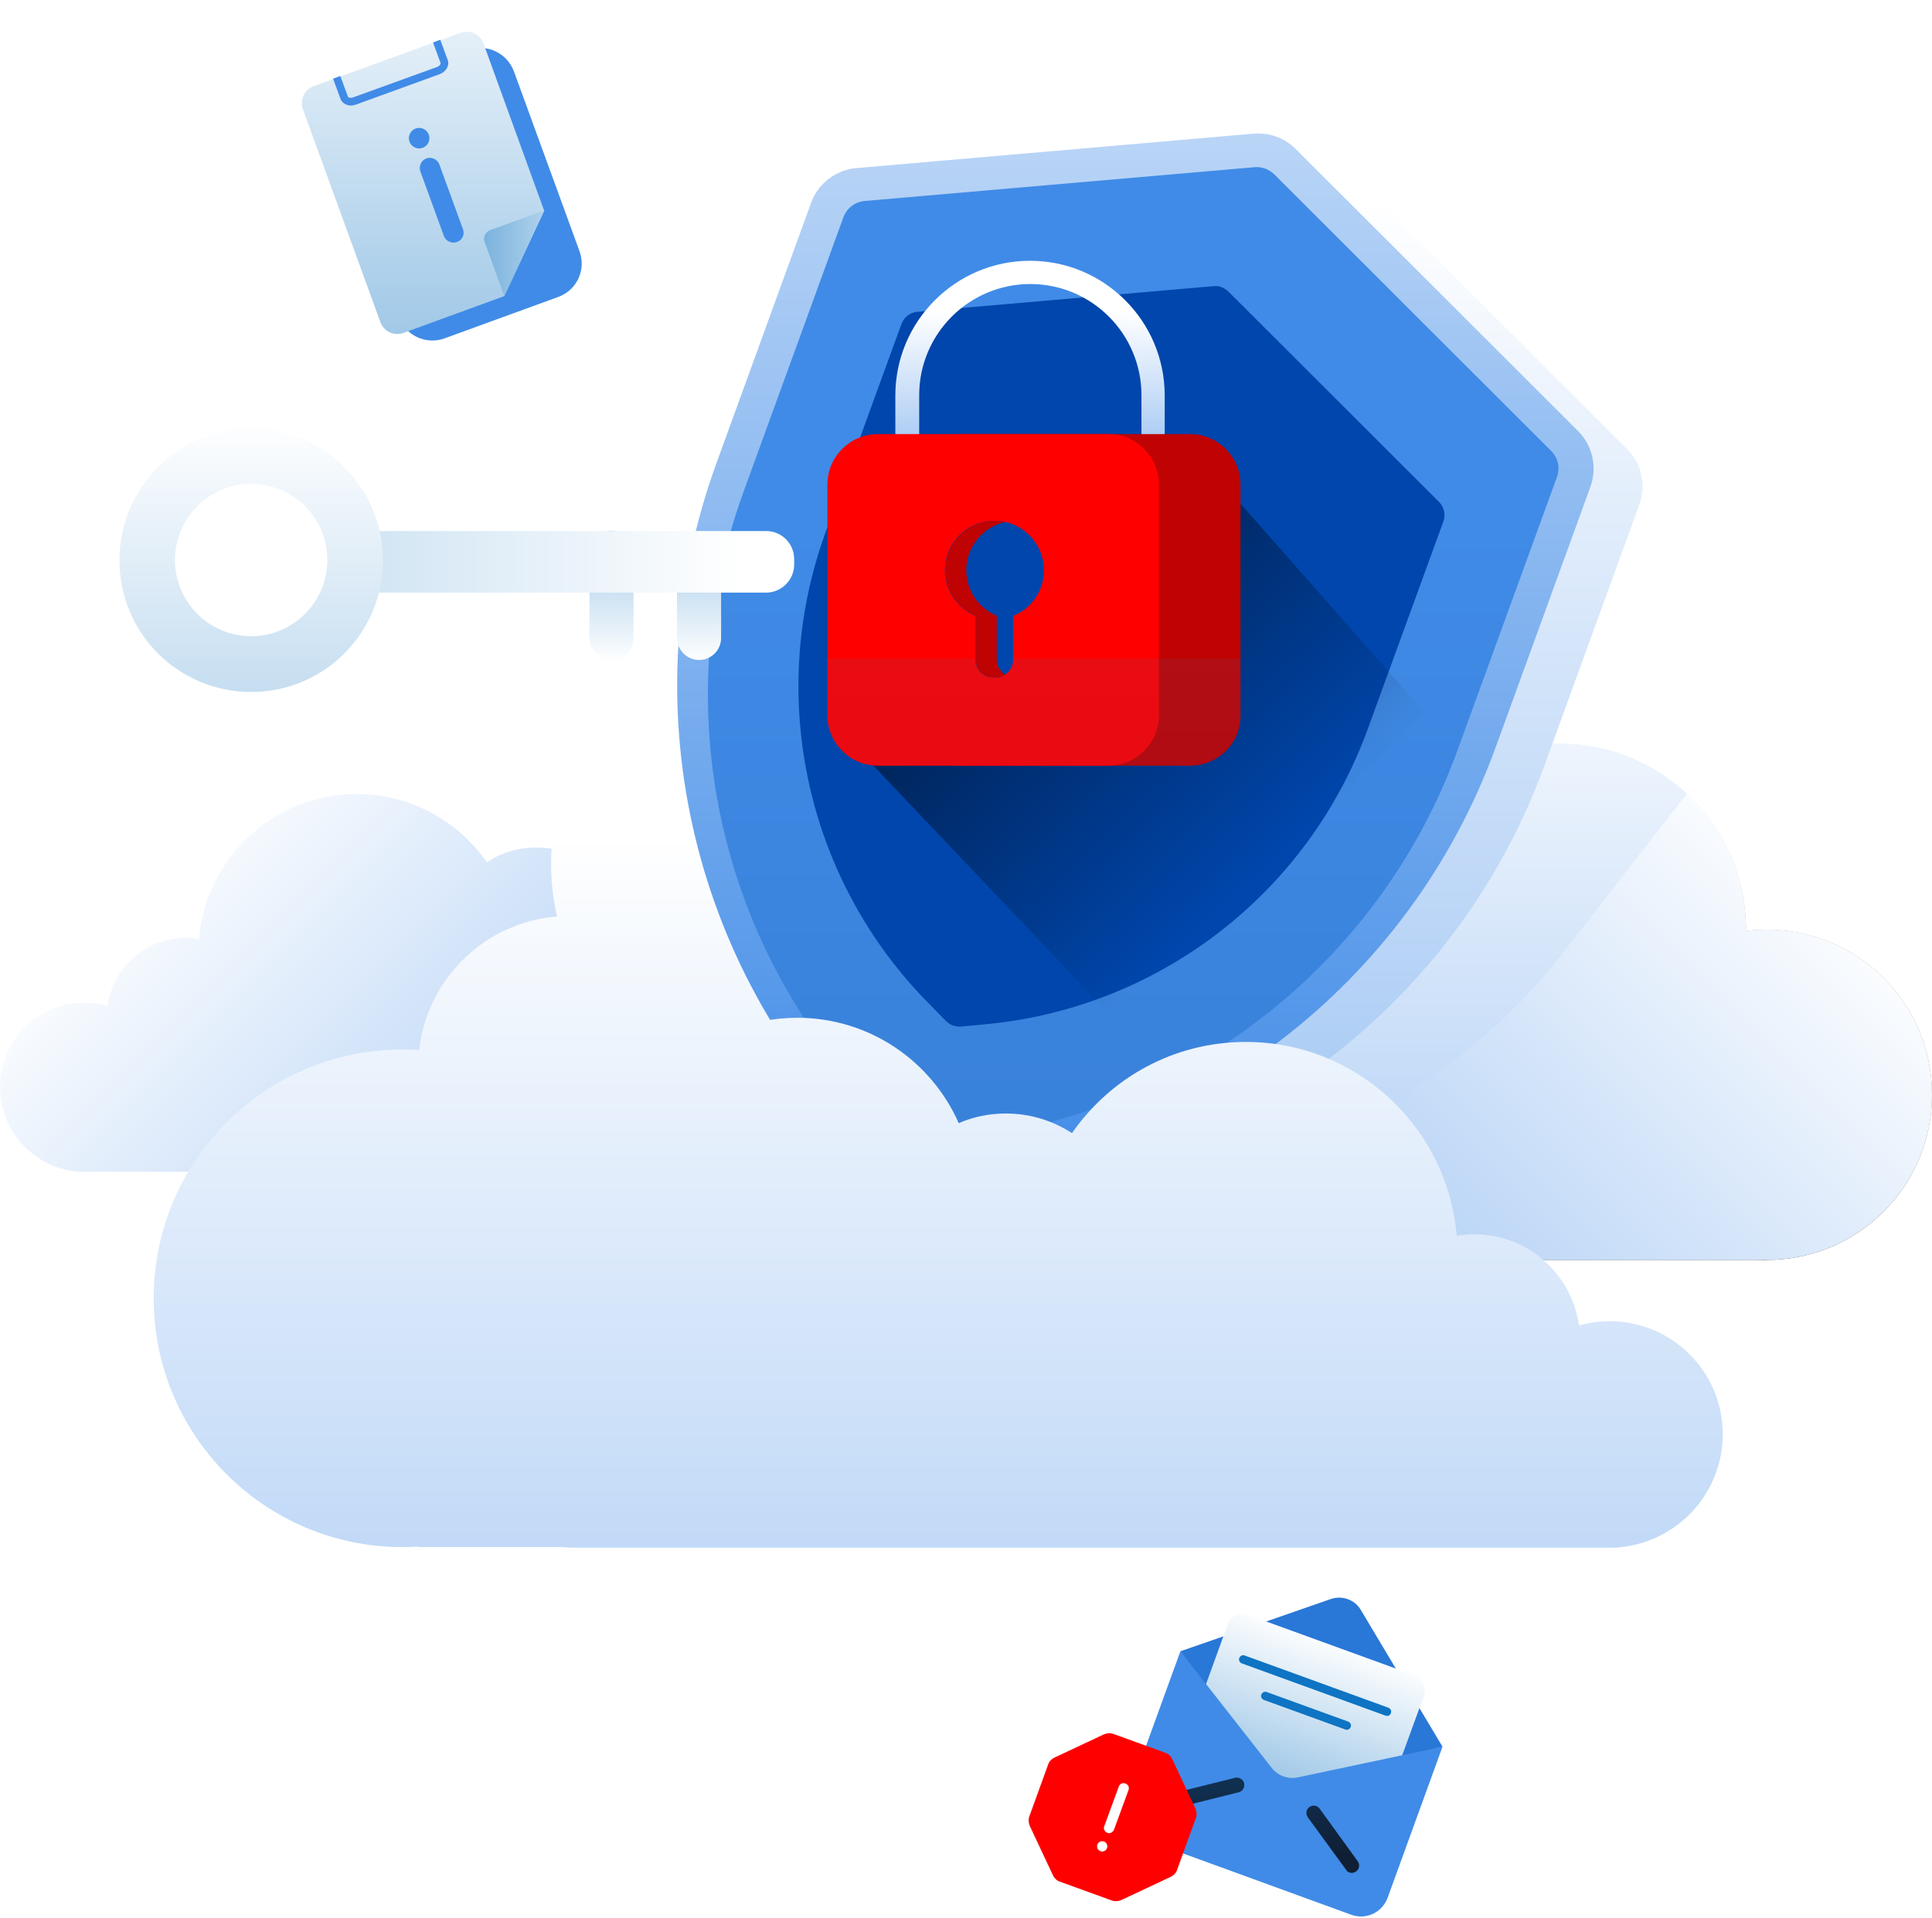 <svg width="550" height="546" viewBox="0 0 550 546" fill="none" xmlns="http://www.w3.org/2000/svg">
<path d="M270.016 411.394C352.625 411.394 419.594 344.425 419.594 261.816C419.594 179.206 352.625 112.238 270.016 112.238C187.406 112.238 120.438 179.206 120.438 261.816C120.438 344.425 187.406 411.394 270.016 411.394Z" stroke="white" stroke-width="3.439" stroke-miterlimit="10"/>
<path opacity="0.1" d="M270.015 521.772C413.585 521.772 529.971 405.386 529.971 261.816C529.971 118.246 413.585 1.86 270.015 1.86C126.445 1.86 10.059 118.246 10.059 261.816C10.059 405.386 126.445 521.772 270.015 521.772Z" stroke="white" stroke-width="3.439" stroke-miterlimit="10"/>
<path opacity="0.3" d="M270.015 461.769C380.446 461.769 469.968 372.247 469.968 261.816C469.968 151.385 380.446 61.863 270.015 61.863C159.584 61.863 70.061 151.385 70.061 261.816C70.061 372.247 159.584 461.769 270.015 461.769Z" stroke="white" stroke-width="3.439" stroke-miterlimit="10"/>
<path d="M215.943 13.379C219.362 13.379 222.133 10.608 222.133 7.189C222.133 3.771 219.362 1 215.943 1C212.525 1 209.754 3.771 209.754 7.189C209.754 10.608 212.525 13.379 215.943 13.379Z" fill="white"/>
<path d="M527.736 233.706C531.155 233.706 533.926 230.934 533.926 227.516C533.926 224.098 531.155 221.327 527.736 221.327C524.318 221.327 521.547 224.098 521.547 227.516C521.547 230.934 524.318 233.706 527.736 233.706Z" fill="white"/>
<path d="M180.353 513.949C183.772 513.949 186.543 511.178 186.543 507.76C186.543 504.342 183.772 501.571 180.353 501.571C176.935 501.571 174.164 504.342 174.164 507.76C174.164 511.178 176.935 513.949 180.353 513.949Z" fill="white"/>
<path d="M0 309.526C0 296.202 10.745 285.456 24.07 285.456C26.305 285.456 28.54 285.8 30.603 286.402C32.151 275.398 41.521 266.974 52.868 266.974C54.158 266.974 55.361 267.06 56.651 267.318C58.542 244.193 77.97 226.055 101.524 226.055C116.826 226.055 130.408 233.706 138.575 245.483C142.615 242.818 147.429 241.27 152.673 241.27C156.197 241.27 159.636 241.958 162.731 243.334C168.576 230.095 181.729 220.897 197.116 220.897C217.834 220.897 234.683 237.746 234.683 258.463C234.683 258.893 234.683 259.237 234.683 259.667C237.691 258.893 240.786 258.463 243.967 258.463C264.684 258.463 281.533 275.312 281.533 296.03C281.533 316.747 264.684 333.596 243.967 333.596H23.296C10.402 333.166 0 322.507 0 309.526Z" fill="url(#paint0_linear_832_278)"/>
<path d="M310.159 298.867C332.378 298.867 350.39 280.854 350.39 258.635C350.39 236.416 332.378 218.404 310.159 218.404C287.94 218.404 269.928 236.416 269.928 258.635C269.928 280.854 287.94 298.867 310.159 298.867Z" fill="url(#paint1_linear_832_278)"/>
<path d="M376.609 303.767C410.697 303.767 438.332 276.132 438.332 242.044C438.332 207.956 410.697 180.322 376.609 180.322C342.521 180.322 314.887 207.956 314.887 242.044C314.887 276.132 342.521 303.767 376.609 303.767Z" fill="url(#paint2_linear_832_278)"/>
<path d="M444.091 317.693C473.336 317.693 497.045 293.984 497.045 264.739C497.045 235.493 473.336 211.785 444.091 211.785C414.845 211.785 391.137 235.493 391.137 264.739C391.137 293.984 414.845 317.693 444.091 317.693Z" fill="url(#paint3_linear_832_278)"/>
<path d="M502.978 358.698C528.947 358.698 550 337.645 550 311.675C550 285.705 528.947 264.653 502.978 264.653C477.008 264.653 455.955 285.705 455.955 311.675C455.955 337.645 477.008 358.698 502.978 358.698Z" fill="url(#paint4_linear_832_278)"/>
<path d="M502.977 274.023H314.801V358.698H502.977V274.023Z" fill="url(#paint5_linear_832_278)"/>
<path d="M502.977 264.653C501 264.653 499.023 264.825 497.046 264.996C497.046 264.911 497.046 264.825 497.046 264.653C497.046 235.425 473.319 211.699 444.092 211.699C439.621 211.699 435.323 212.214 431.283 213.246C420.967 193.56 400.336 180.15 376.61 180.15C350.476 180.15 328.126 196.397 319.099 219.349C316.263 218.662 313.254 218.318 310.159 218.318C287.98 218.318 269.928 236.284 269.928 258.549C269.928 280.728 287.894 298.78 310.159 298.78C311.706 298.78 313.254 298.695 314.801 298.523V358.698H502.977C528.938 358.698 550 337.636 550 311.675C550 285.714 528.938 264.653 502.977 264.653Z" fill="url(#paint6_linear_832_278)"/>
<path d="M444.951 271.272L480.197 225.969C470.74 217.114 458.018 211.699 444.092 211.699C439.621 211.699 435.323 212.214 431.283 213.246C420.967 193.56 400.336 180.15 376.61 180.15C350.476 180.15 328.126 196.397 319.099 219.349C316.263 218.662 313.254 218.318 310.159 218.318C287.98 218.318 269.928 236.284 269.928 258.549C269.928 280.728 287.894 298.78 310.159 298.78C311.706 298.78 313.254 298.695 314.801 298.523V334.714C365.004 334.8 413.316 311.933 444.951 271.272Z" fill="url(#paint7_linear_832_278)"/>
<path d="M114.591 440.45C153.712 440.45 185.426 408.736 185.426 369.615C185.426 330.494 153.712 298.781 114.591 298.781C75.471 298.781 43.757 330.494 43.757 369.615C43.757 408.736 75.471 440.45 114.591 440.45Z" fill="url(#paint8_linear_832_278)"/>
<path d="M162.044 346.749C185.782 346.749 205.026 327.505 205.026 303.767C205.026 280.028 185.782 260.784 162.044 260.784C138.305 260.784 119.062 280.028 119.062 303.767C119.062 327.505 138.305 346.749 162.044 346.749Z" fill="url(#paint9_linear_832_278)"/>
<path d="M222.562 311.675C258.834 311.675 288.238 282.271 288.238 245.998C288.238 209.726 258.834 180.322 222.562 180.322C186.289 180.322 156.885 209.726 156.885 245.998C156.885 282.271 186.289 311.675 222.562 311.675Z" fill="url(#paint10_linear_832_278)"/>
<path d="M119.062 440.45H299.845V274.023H144.679L119.062 440.45Z" fill="url(#paint11_linear_832_278)"/>
<path d="M282.566 338.582L276.72 339.098C272.25 339.528 267.866 337.895 264.685 334.714L260.559 330.502C210.012 279.783 193.335 204.392 217.834 137.082L244.913 62.637C246.89 57.135 251.962 53.267 257.808 52.751L370.851 43.123C375.321 42.779 379.619 44.326 382.8 47.507L463.177 127.798C467.303 131.924 468.678 138.113 466.701 143.615L439.623 218.06C415.123 285.198 353.916 332.307 282.566 338.582Z" fill="url(#paint12_linear_832_278)"/>
<path d="M256.262 333.167L270.188 338.324L377.386 43.982L363.373 38.825L256.262 333.167Z" fill="url(#paint13_linear_832_278)"/>
<path d="M268.638 333.51L262.792 334.026C258.322 334.456 253.938 332.822 250.757 329.642L246.631 325.43C196.084 274.711 179.407 199.32 203.907 132.01L230.9 57.736C232.877 52.235 237.949 48.366 243.794 47.851L356.923 38.051C361.393 37.707 365.692 39.254 368.872 42.435L449.249 122.726C453.375 126.852 454.751 133.041 452.774 138.543L425.695 212.988C401.195 280.126 339.988 327.149 268.638 333.51Z" fill="url(#paint14_linear_832_278)"/>
<path d="M270.96 324.312L262.45 325.086C260.386 325.258 258.323 324.484 256.862 323.023L250.844 316.919C204.51 270.498 189.294 201.383 211.731 139.832L240.099 61.863C241.045 59.284 243.366 57.479 246.116 57.221L357.182 47.593C359.246 47.421 361.309 48.194 362.77 49.656L441.599 128.399C443.577 130.376 444.178 133.213 443.233 135.792L414.864 213.762C392.342 275.398 336.293 318.466 270.96 324.312Z" fill="url(#paint15_linear_832_278)"/>
<path d="M280.071 291.646L273.624 292.247C272.077 292.419 270.443 291.817 269.326 290.7L264.77 286.058C229.61 250.812 218.005 198.374 235.026 151.524L256.603 92.294C257.291 90.317 259.096 88.942 261.159 88.77L345.49 81.463C347.038 81.291 348.585 81.892 349.703 83.01L409.62 142.841C411.081 144.303 411.597 146.538 410.909 148.429L389.332 207.658C372.225 254.509 329.673 287.175 280.071 291.646Z" fill="#0046AC"/>
<path d="M490.426 408.299C490.426 390.505 475.984 376.149 458.276 376.149C455.267 376.149 452.344 376.578 449.507 377.352C447.444 362.652 434.893 351.391 419.678 351.391C417.958 351.391 416.325 351.563 414.692 351.821C412.113 320.959 386.237 296.631 354.689 296.631C334.143 296.631 316.091 306.861 305.173 322.593C299.757 319.068 293.31 317.005 286.347 317.005C281.619 317.005 277.063 317.951 272.936 319.756C265.114 302.047 247.491 289.754 226.945 289.754C199.179 289.754 176.656 312.277 176.656 340.043C176.656 340.559 176.656 341.075 176.656 341.591C172.702 340.559 168.49 340.043 164.191 340.043C136.425 340.043 113.902 362.566 113.902 390.333C113.902 418.099 136.425 440.622 164.191 440.622H459.307C476.586 439.934 490.426 425.75 490.426 408.299Z" fill="url(#paint16_linear_832_278)"/>
<path d="M331.651 148.343H254.885V112.582C254.885 91.434 272.078 74.241 293.225 74.241C314.372 74.241 331.565 91.434 331.565 112.582V148.343H331.651ZM261.59 141.551H324.946V112.496C324.946 95.045 310.762 80.861 293.311 80.861C275.86 80.861 261.676 95.045 261.676 112.496V141.551H261.59Z" fill="url(#paint17_linear_832_278)"/>
<g filter="url(#filter0_f_832_278)">
<path d="M242.5 211.5L326.515 300C335.579 297.736 357.877 288.229 374.556 268.309C391.234 248.39 404.468 218.963 409 206.739L340 128.5L242.5 211.5Z" fill="url(#paint18_linear_832_278)"/>
</g>
<path d="M338.787 217.974H273.11C265.201 217.974 258.754 211.526 258.754 203.618V137.941C258.754 130.032 265.201 123.585 273.11 123.585H338.787C346.695 123.585 353.143 130.032 353.143 137.941V203.618C353.229 211.526 346.781 217.974 338.787 217.974Z" fill="#BF0202"/>
<path d="M315.576 217.974H249.899C241.99 217.974 235.543 211.526 235.543 203.618V137.941C235.543 130.032 241.99 123.585 249.899 123.585H315.576C323.485 123.585 329.932 130.032 329.932 137.941V203.618C329.932 211.526 323.485 217.974 315.576 217.974Z" fill="#FF0000"/>
<path opacity="0.1" d="M235.543 187.457V203.532C235.543 211.441 241.99 217.888 249.899 217.888H338.786C346.695 217.888 353.142 211.441 353.142 203.532V187.457H235.543Z" fill="url(#paint19_linear_832_278)"/>
<path d="M297.181 162.355C297.181 154.618 290.905 148.257 283.083 148.257C275.26 148.257 268.984 154.532 268.984 162.355C268.984 168.201 272.595 173.187 277.667 175.336V187.801C277.667 190.637 279.902 192.872 282.739 192.872H283.34C286.177 192.872 288.412 190.637 288.412 187.801V175.336C293.656 173.273 297.181 168.201 297.181 162.355Z" fill="#0046AC"/>
<path d="M283.768 187.801V175.336C278.696 173.187 275.086 168.201 275.086 162.355C275.086 155.65 279.814 149.976 286.175 148.601C285.23 148.429 284.198 148.257 283.167 148.257C275.43 148.257 269.068 154.532 269.068 162.355C269.068 168.201 272.679 173.187 277.751 175.336V187.801C277.751 190.637 279.986 192.872 282.823 192.872H283.424C284.37 192.872 285.316 192.615 286.089 192.099C284.714 191.153 283.768 189.606 283.768 187.801Z" fill="#BF0202"/>
<path d="M174.078 187.886C170.64 187.886 167.803 185.05 167.803 181.611V157.369C167.803 153.931 170.64 151.094 174.078 151.094C177.517 151.094 180.354 153.931 180.354 157.369V181.611C180.354 185.136 177.603 187.886 174.078 187.886Z" fill="url(#paint20_linear_832_278)"/>
<path d="M199.008 187.886C195.569 187.886 192.732 185.05 192.732 181.611V157.369C192.732 153.931 195.569 151.094 199.008 151.094C202.446 151.094 205.283 153.931 205.283 157.369V181.611C205.283 185.136 202.446 187.886 199.008 187.886Z" fill="url(#paint21_linear_832_278)"/>
<path d="M218.092 168.716H102.489C98.019 168.716 94.494 165.106 94.494 160.722V159.174C94.494 154.704 98.105 151.18 102.489 151.18H218.092C222.562 151.18 226.086 154.79 226.086 159.174V160.722C226.086 165.106 222.476 168.716 218.092 168.716Z" fill="url(#paint22_linear_832_278)"/>
<path d="M71.5 122C50.824 122 34 138.757 34 159.5C34 180.243 50.757 197 71.5 197C92.243 197 109 180.243 109 159.5C109 138.757 92.176 122 71.5 122ZM71.5 181.122C59.541 181.122 49.811 171.392 49.811 159.432C49.811 147.473 59.541 137.743 71.5 137.743C83.46 137.743 93.189 147.473 93.189 159.432C93.189 171.392 83.46 181.122 71.5 181.122Z" fill="url(#paint23_linear_832_278)"/>
<path d="M410.652 497.272L363.802 509.909L336.035 470.107L378.845 455.236C382.112 454.118 385.723 455.408 387.442 458.416L410.652 497.272Z" fill="#2977D7"/>
<path d="M391.31 521.256L335.52 500.969L349.532 462.371C350.391 460.05 352.884 458.932 355.205 459.706L402.744 476.985C405.065 477.844 406.182 480.337 405.409 482.658L391.31 521.256Z" fill="url(#paint24_linear_832_278)"/>
<path d="M384.777 545.154L325.118 523.405C320.991 521.944 318.842 517.302 320.39 513.176L336.035 470.107L362.082 503.376C363.802 505.525 366.552 506.556 369.303 506.041L410.652 497.272L395.007 540.34C393.459 544.467 388.903 546.616 384.777 545.154Z" fill="#408BE7"/>
<path d="M394.406 488.418L353.487 473.546C352.886 473.288 352.542 472.601 352.8 471.999C353.057 471.397 353.745 471.053 354.347 471.311L395.266 486.183C395.868 486.441 396.212 487.129 395.954 487.73C395.782 488.332 395.094 488.676 394.406 488.418Z" fill="url(#paint25_linear_832_278)"/>
<path d="M382.973 492.372L359.763 483.948C359.161 483.69 358.817 483.002 359.075 482.4C359.333 481.799 360.021 481.455 360.622 481.713L383.833 490.137C384.434 490.395 384.778 491.083 384.52 491.685C384.262 492.286 383.575 492.63 382.973 492.372Z" fill="url(#paint26_linear_832_278)"/>
<path d="M332.081 513.176C331.824 512.058 332.511 510.855 333.629 510.597L351.595 506.127C352.713 505.869 353.916 506.556 354.174 507.674C354.432 508.791 353.745 509.995 352.627 510.253L334.66 514.723C333.457 514.981 332.339 514.293 332.081 513.176Z" fill="url(#paint27_linear_832_278)"/>
<path d="M386.067 532.776C387.013 532.088 387.185 530.798 386.497 529.853L375.665 514.895C374.978 513.949 373.688 513.777 372.743 514.465C371.797 515.153 371.625 516.442 372.313 517.388L383.23 532.346C383.746 533.291 385.122 533.463 386.067 532.776Z" fill="url(#paint28_linear_832_278)"/>
<path d="M331.737 498.991L317.037 493.662C316.177 493.318 315.146 493.404 314.286 493.748L300.188 500.367C299.328 500.797 298.641 501.484 298.383 502.344L293.053 517.044C292.709 517.904 292.795 518.935 293.139 519.795L299.758 533.893C300.188 534.753 300.876 535.44 301.735 535.698L316.435 541.028C317.295 541.372 318.326 541.286 319.186 540.942L333.284 534.323C334.144 533.893 334.832 533.205 335.089 532.346L340.419 517.646C340.763 516.786 340.677 515.755 340.333 514.895L333.714 500.797C333.37 500.023 332.682 499.335 331.737 498.991Z" fill="#FF0000"/>
<path fill-rule="evenodd" clip-rule="evenodd" d="M314.372 519.881C314.028 520.654 314.458 521.514 315.231 521.772C315.919 522.116 316.779 521.686 317.123 520.912L321.249 509.651C321.593 508.877 321.163 508.018 320.389 507.76C319.616 507.416 318.756 507.846 318.498 508.619L314.372 519.881ZM315.231 525.64C315.231 526.448 314.577 527.102 313.77 527.102C312.963 527.102 312.309 526.448 312.309 525.64C312.309 524.833 312.963 524.179 313.77 524.179C314.577 524.179 315.231 524.833 315.231 525.64Z" fill="white"/>
<path d="M158.862 84.557L126.54 96.334C121.296 98.226 115.45 95.561 113.473 90.231L94.819 39.082C92.928 33.838 95.593 27.993 100.922 26.016L133.245 14.238C138.489 12.347 144.334 15.012 146.311 20.342L164.966 71.491C166.943 76.82 164.192 82.666 158.862 84.557Z" fill="#408BE7"/>
<path d="M143.561 84.299L114.849 94.787C112.184 95.733 109.261 94.357 108.316 91.778L86.223 31.087C85.277 28.422 86.653 25.5 89.232 24.554L131.096 9.338C133.761 8.393 136.684 9.768 137.63 12.347L154.909 59.971L143.561 84.299Z" fill="url(#paint29_linear_832_278)"/>
<path d="M139.606 65.473L154.994 59.886L143.561 84.299L137.973 68.912C137.457 67.536 138.145 65.989 139.606 65.473Z" fill="url(#paint30_linear_832_278)"/>
<path d="M125.165 21.116L101.267 29.798C99.461 30.486 97.57 29.712 96.968 28.251L94.819 22.405L96.882 21.631L99.032 27.477C99.118 27.821 99.805 27.993 100.493 27.735L124.477 19.052C125.165 18.795 125.509 18.193 125.423 17.935L123.274 12.089L125.337 11.316L127.486 17.161C128.002 18.709 126.97 20.428 125.165 21.116Z" fill="#408BE7"/>
<path d="M130.065 68.912C128.603 69.427 126.884 68.654 126.368 67.192L119.663 48.796C119.147 47.335 119.921 45.615 121.382 45.1C122.844 44.584 124.563 45.358 125.079 46.819L131.784 65.215C132.386 66.763 131.612 68.396 130.065 68.912Z" fill="#408BE7"/>
<path d="M119.319 42.263C120.933 42.263 122.242 40.954 122.242 39.34C122.242 37.726 120.933 36.417 119.319 36.417C117.705 36.417 116.396 37.726 116.396 39.34C116.396 40.954 117.705 42.263 119.319 42.263Z" fill="#408BE7"/>
<defs>
<filter id="filter0_f_832_278" x="212.5" y="98.5" width="226.5" height="231.5" filterUnits="userSpaceOnUse" color-interpolation-filters="sRGB">
<feFlood flood-opacity="0" result="BackgroundImageFix"/>
<feBlend mode="normal" in="SourceGraphic" in2="BackgroundImageFix" result="shape"/>
<feGaussianBlur stdDeviation="15" result="effect1_foregroundBlur_832_278"/>
</filter>
<linearGradient id="paint0_linear_832_278" x1="60.443" y1="219.642" x2="331.406" y2="490.605" gradientUnits="userSpaceOnUse">
<stop stop-color="white"/>
<stop offset="1" stop-color="#408BE7"/>
</linearGradient>
<linearGradient id="paint1_linear_832_278" x1="310.195" y1="186.41" x2="310.195" y2="430.436" gradientUnits="userSpaceOnUse">
<stop stop-color="white"/>
<stop offset="1"/>
</linearGradient>
<linearGradient id="paint2_linear_832_278" x1="376.588" y1="186.41" x2="376.588" y2="430.436" gradientUnits="userSpaceOnUse">
<stop stop-color="white"/>
<stop offset="1"/>
</linearGradient>
<linearGradient id="paint3_linear_832_278" x1="444.117" y1="186.41" x2="444.117" y2="430.436" gradientUnits="userSpaceOnUse">
<stop stop-color="white"/>
<stop offset="1"/>
</linearGradient>
<linearGradient id="paint4_linear_832_278" x1="502.973" y1="186.41" x2="502.973" y2="430.436" gradientUnits="userSpaceOnUse">
<stop stop-color="white"/>
<stop offset="1"/>
</linearGradient>
<linearGradient id="paint5_linear_832_278" x1="408.904" y1="186.41" x2="408.904" y2="430.436" gradientUnits="userSpaceOnUse">
<stop stop-color="white"/>
<stop offset="1"/>
</linearGradient>
<linearGradient id="paint6_linear_832_278" x1="485.023" y1="211.559" x2="182.583" y2="513.999" gradientUnits="userSpaceOnUse">
<stop stop-color="white"/>
<stop offset="1" stop-color="#408BE7"/>
</linearGradient>
<linearGradient id="paint7_linear_832_278" x1="375.13" y1="172.525" x2="375.13" y2="618.269" gradientUnits="userSpaceOnUse">
<stop stop-color="white"/>
<stop offset="1" stop-color="#408BE7"/>
</linearGradient>
<linearGradient id="paint8_linear_832_278" x1="114.631" y1="237.723" x2="114.631" y2="869.014" gradientUnits="userSpaceOnUse">
<stop stop-color="white"/>
<stop offset="1" stop-color="#408BE7"/>
</linearGradient>
<linearGradient id="paint9_linear_832_278" x1="162.032" y1="237.723" x2="162.032" y2="869.013" gradientUnits="userSpaceOnUse">
<stop stop-color="white"/>
<stop offset="1" stop-color="#408BE7"/>
</linearGradient>
<linearGradient id="paint10_linear_832_278" x1="222.564" y1="237.723" x2="222.564" y2="869.014" gradientUnits="userSpaceOnUse">
<stop stop-color="white"/>
<stop offset="1" stop-color="#408BE7"/>
</linearGradient>
<linearGradient id="paint11_linear_832_278" x1="209.444" y1="237.723" x2="209.444" y2="869.014" gradientUnits="userSpaceOnUse">
<stop stop-color="white"/>
<stop offset="1" stop-color="#408BE7"/>
</linearGradient>
<linearGradient id="paint12_linear_832_278" x1="337.144" y1="56.677" x2="337.144" y2="635.435" gradientUnits="userSpaceOnUse">
<stop stop-color="white"/>
<stop offset="1" stop-color="#408BE7"/>
</linearGradient>
<linearGradient id="paint13_linear_832_278" x1="316.799" y1="56.677" x2="316.799" y2="635.435" gradientUnits="userSpaceOnUse">
<stop stop-color="white"/>
<stop offset="1" stop-color="#408BE7"/>
</linearGradient>
<linearGradient id="paint14_linear_832_278" x1="323.174" y1="-134.052" x2="323.174" y2="339.026" gradientUnits="userSpaceOnUse">
<stop stop-color="white"/>
<stop offset="1" stop-color="#408BE7"/>
</linearGradient>
<linearGradient id="paint15_linear_832_278" x1="322.586" y1="147.201" x2="322.586" y2="1457.35" gradientUnits="userSpaceOnUse">
<stop stop-color="#408BE7"/>
<stop offset="1" stop-color="#0B4387"/>
</linearGradient>
<linearGradient id="paint16_linear_832_278" x1="302.152" y1="237.723" x2="302.152" y2="869.014" gradientUnits="userSpaceOnUse">
<stop stop-color="white"/>
<stop offset="1" stop-color="#408BE7"/>
</linearGradient>
<linearGradient id="paint17_linear_832_278" x1="293.28" y1="88.723" x2="293.28" y2="171.681" gradientUnits="userSpaceOnUse">
<stop stop-color="white"/>
<stop offset="1" stop-color="#408BE7"/>
</linearGradient>
<linearGradient id="paint18_linear_832_278" x1="284" y1="146" x2="370.404" y2="238.09" gradientUnits="userSpaceOnUse">
<stop stop-opacity="0.6"/>
<stop offset="1" stop-opacity="0"/>
</linearGradient>
<linearGradient id="paint19_linear_832_278" x1="294.358" y1="150.509" x2="294.358" y2="333.238" gradientUnits="userSpaceOnUse">
<stop stop-color="#408BE7"/>
<stop offset="1" stop-color="#101F35"/>
</linearGradient>
<linearGradient id="paint20_linear_832_278" x1="174.092" y1="188.551" x2="174.092" y2="94.789" gradientUnits="userSpaceOnUse">
<stop stop-color="white"/>
<stop offset="1" stop-color="#0E74C3"/>
</linearGradient>
<linearGradient id="paint21_linear_832_278" x1="199.003" y1="188.551" x2="199.003" y2="94.789" gradientUnits="userSpaceOnUse">
<stop stop-color="white"/>
<stop offset="1" stop-color="#0E74C3"/>
</linearGradient>
<linearGradient id="paint22_linear_832_278" x1="211.402" y1="159.901" x2="-357.425" y2="159.901" gradientUnits="userSpaceOnUse">
<stop stop-color="white"/>
<stop offset="1" stop-color="#0E74C3"/>
</linearGradient>
<linearGradient id="paint23_linear_832_278" x1="71.482" y1="118.853" x2="71.482" y2="447.129" gradientUnits="userSpaceOnUse">
<stop stop-color="white"/>
<stop offset="1" stop-color="#0E74C3"/>
</linearGradient>
<linearGradient id="paint24_linear_832_278" x1="379.575" y1="466.395" x2="342.55" y2="568.759" gradientUnits="userSpaceOnUse">
<stop stop-color="white"/>
<stop offset="1" stop-color="#0E74C3"/>
</linearGradient>
<linearGradient id="paint25_linear_832_278" x1="374.38" y1="489.413" x2="374.38" y2="555.933" gradientUnits="userSpaceOnUse">
<stop stop-color="#0E74C3"/>
<stop offset="1" stop-color="#101F35"/>
</linearGradient>
<linearGradient id="paint26_linear_832_278" x1="371.754" y1="491.376" x2="371.754" y2="557.895" gradientUnits="userSpaceOnUse">
<stop stop-color="#0E74C3"/>
<stop offset="1" stop-color="#101F35"/>
</linearGradient>
<linearGradient id="paint27_linear_832_278" x1="343.08" y1="423.528" x2="343.08" y2="527.982" gradientUnits="userSpaceOnUse">
<stop stop-color="#0E74C3"/>
<stop offset="1" stop-color="#101F35"/>
</linearGradient>
<linearGradient id="paint28_linear_832_278" x1="379.354" y1="423.528" x2="379.354" y2="527.982" gradientUnits="userSpaceOnUse">
<stop stop-color="#0E74C3"/>
<stop offset="1" stop-color="#101F35"/>
</linearGradient>
<linearGradient id="paint29_linear_832_278" x1="120.399" y1="-24.358" x2="120.399" y2="280.581" gradientUnits="userSpaceOnUse">
<stop stop-color="white"/>
<stop offset="1" stop-color="#0E74C3"/>
</linearGradient>
<linearGradient id="paint30_linear_832_278" x1="180.991" y1="72.11" x2="102.344" y2="72.11" gradientUnits="userSpaceOnUse">
<stop stop-color="white"/>
<stop offset="1" stop-color="#0E74C3"/>
</linearGradient>
</defs>
</svg>
